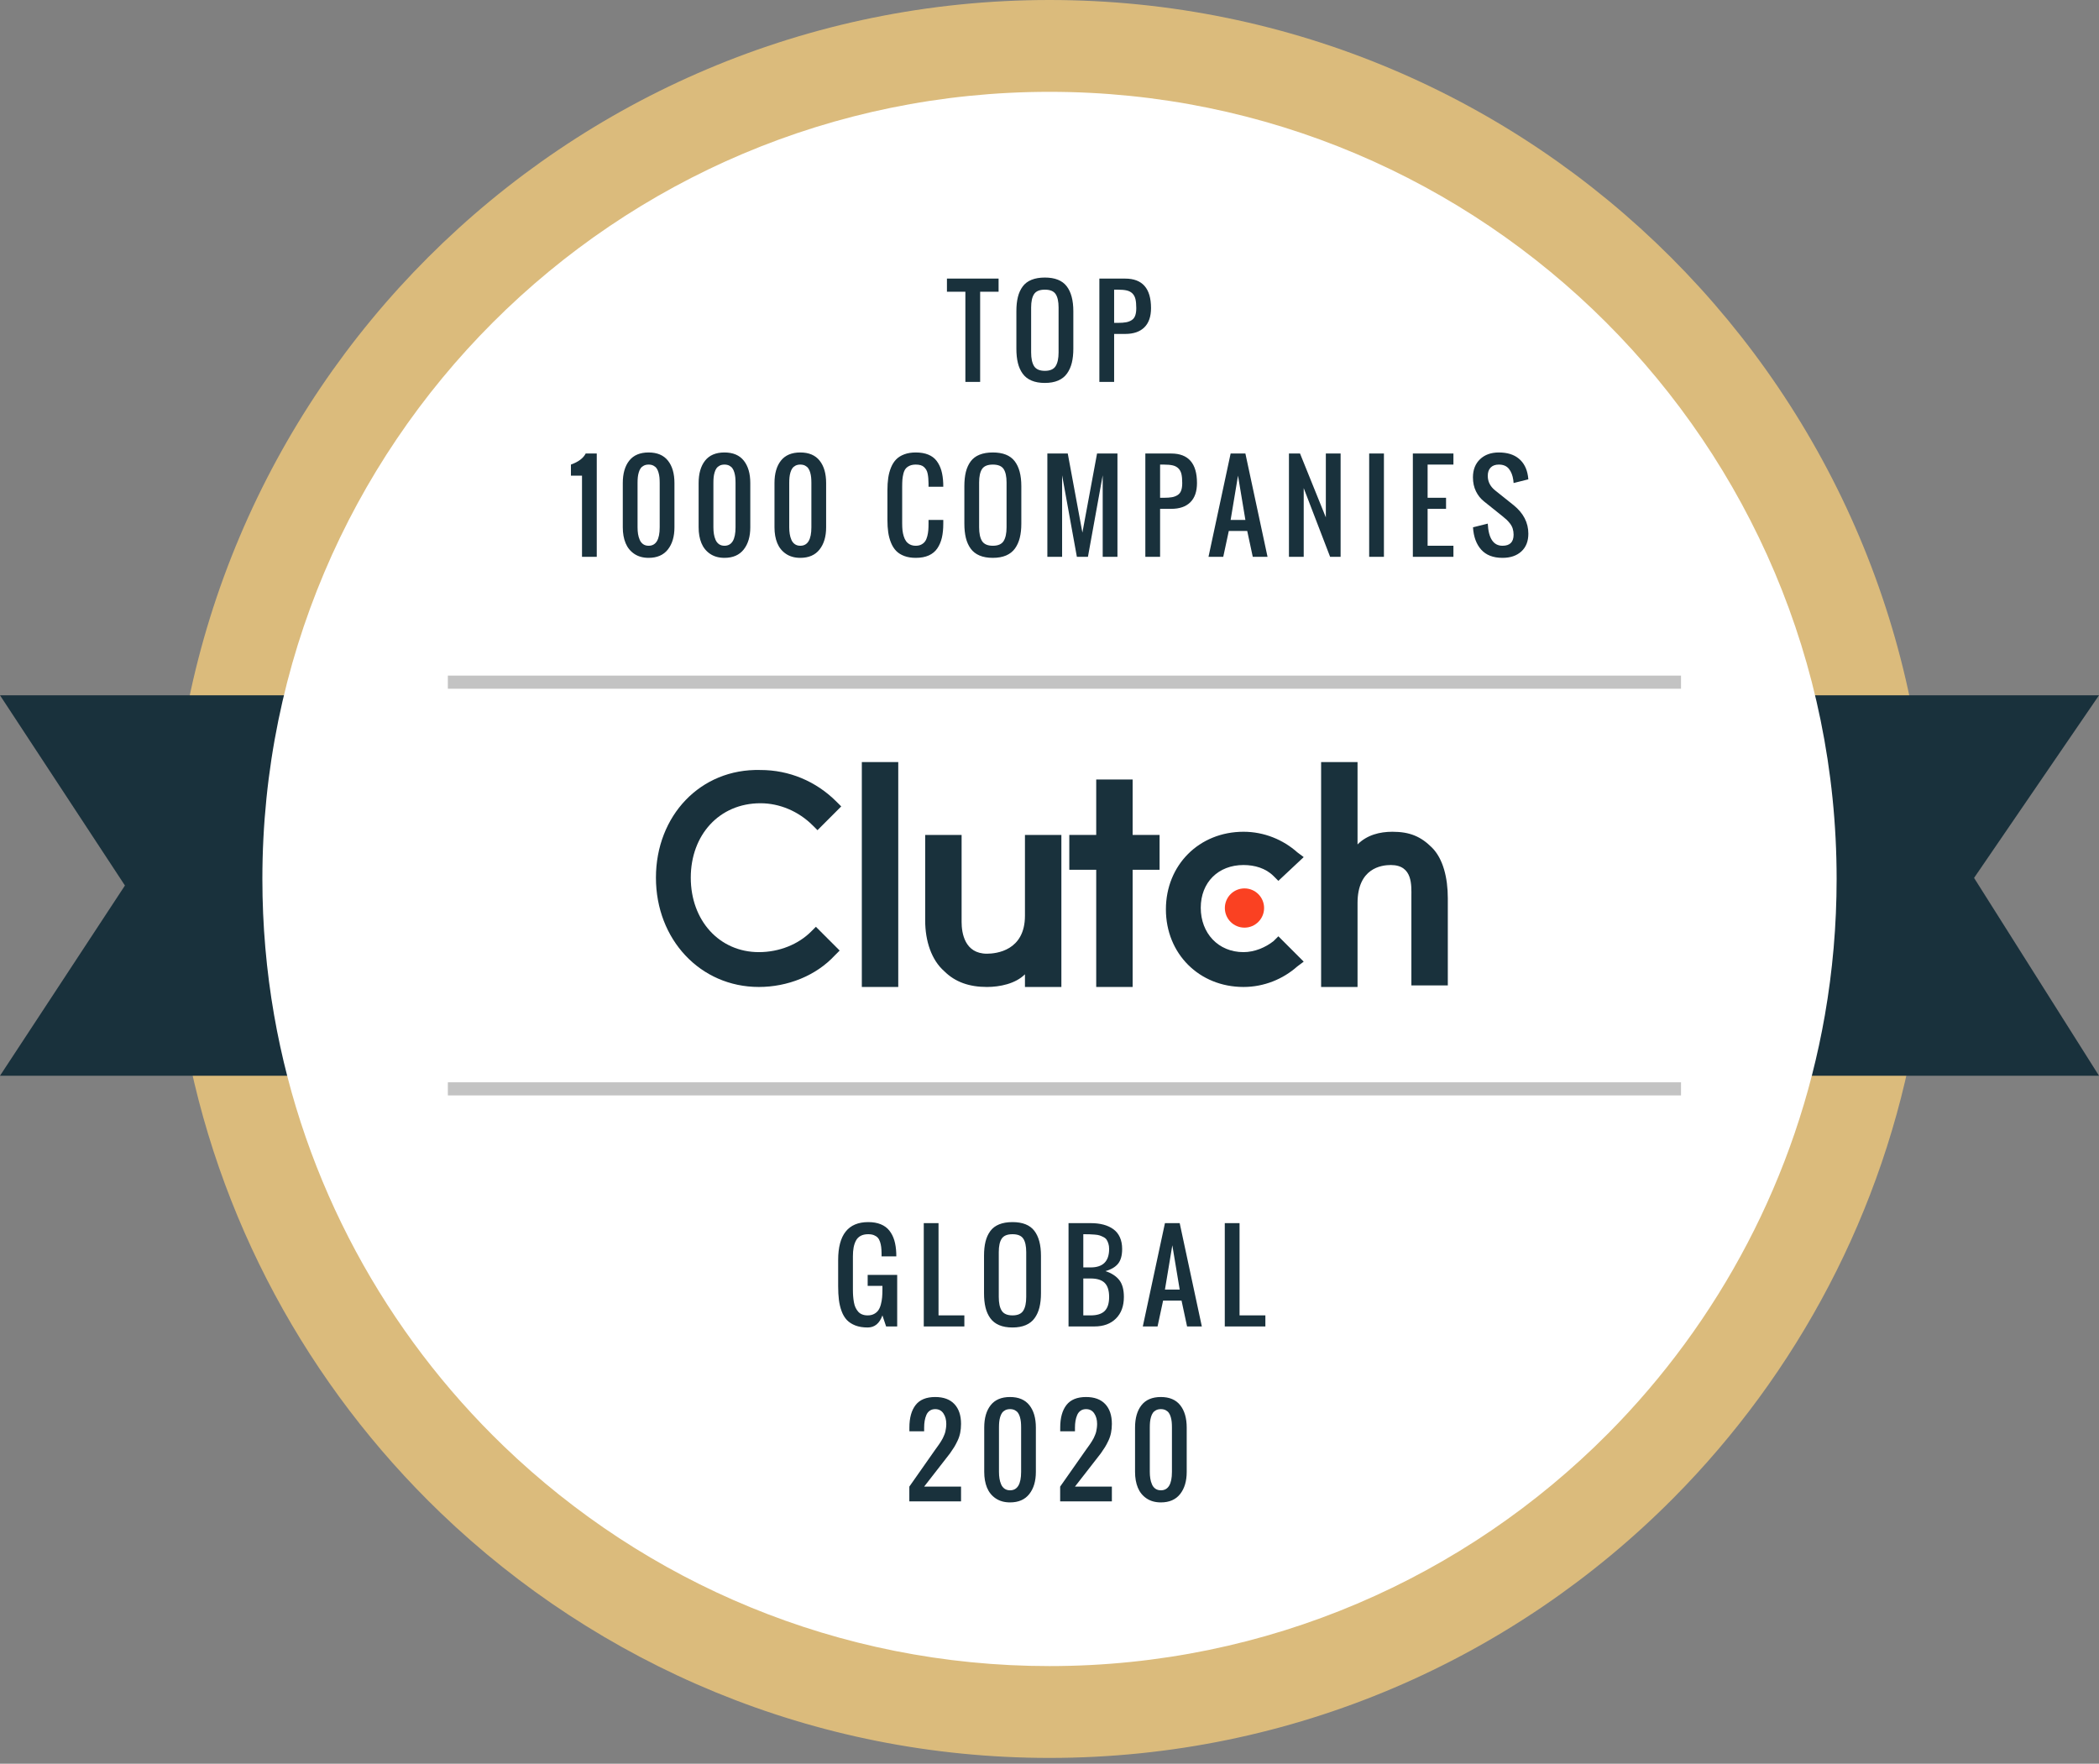 <?xml version="1.0" encoding="UTF-8"?>
<svg width="144px" height="121px" viewBox="0 0 144 121" version="1.1" xmlns="http://www.w3.org/2000/svg" xmlns:xlink="http://www.w3.org/1999/xlink">
    <rect x="0" y="0" width="144" height="121" fill="#808080" stroke="none"/>
    <!-- Generator: Sketch 61 (89581) - https://sketch.com -->
    <title>Group 38 Copy</title>
    <desc>Created with Sketch.</desc>
    <g id="Page-1" stroke="none" stroke-width="1" fill="none" fill-rule="evenodd">
        <g id="Group-15-Copy-5" transform="translate(-769, -325)">
            <g id="Group-63-Copy" transform="translate(740, 226)">
                <g id="Group-57-Copy" transform="translate(29, 37)">
                    <g id="Group-4">
                        <g id="Group-38-Copy" transform="translate(0, 62)">
                            <path d="M72,120.6 C88.732,120.6 103.872,113.785 114.796,102.78 C123.29,94.223 129.236,83.133 131.399,70.744 C131.991,67.351 132.3,63.862 132.3,60.3 C132.3,26.997 105.303,0 72,0 C38.697,0 11.7,26.997 11.7,60.3 C11.7,63.854 12.007,67.336 12.597,70.721 C14.842,83.604 21.175,95.083 30.211,103.772 C41.05,114.193 55.777,120.6 72,120.6 Z" id="Oval" fill="#DBBB7C"></path>
                            <polygon id="Rectangle" fill="#19313C" points="0 47.7 144 47.7 135.429 60.228 144 73.8 0 73.8 8.571 60.75"></polygon>
                            <path d="M72,114.3 C86.984,114.3 100.542,108.197 110.325,98.342 C117.932,90.679 123.256,80.748 125.193,69.652 C125.723,66.615 126,63.49 126,60.3 C126,30.477 101.823,6.3 72,6.3 C42.177,6.3 18,30.477 18,60.3 C18,63.482 18.275,66.601 18.803,69.632 C20.813,81.169 26.485,91.449 34.577,99.23 C44.283,108.563 57.472,114.3 72,114.3 Z" id="Oval-Copy" fill="#FFFFFF"></path>
                            <line x1="30.725" y1="74.7" x2="115.325" y2="74.7" id="Path-10-Copy" stroke="#C3C3C3" stroke-width="0.9"></line>
                            <line x1="30.725" y1="46.8" x2="115.325" y2="46.8" id="Path-10" stroke="#C3C3C3" stroke-width="0.9"></line>
                            <g id="Group-36" transform="translate(45, 52.2)" fill-rule="nonzero">
                                <g id="clutch-co-vector-logo" transform="translate(-0, 0)">
                                    <polygon id="Path" fill="#19313C" points="14.125 0.081 16.624 0.081 16.624 15.51 14.125 15.51"></polygon>
                                    <path d="M25.316,10.621 C25.316,13.011 23.36,13.228 22.708,13.228 C21.187,13.228 20.97,11.816 20.97,11.055 L20.97,5.08 L18.471,5.08 L18.471,10.947 C18.471,12.359 18.906,13.663 19.775,14.424 C20.535,15.184 21.513,15.51 22.708,15.51 C23.578,15.51 24.664,15.293 25.316,14.641 L25.316,15.51 L27.815,15.51 L27.815,5.08 L25.316,5.08 C25.316,5.08 25.316,10.621 25.316,10.621 Z" id="Path" fill="#19313C"></path>
                                    <polygon id="Path" fill="#19313C" points="32.704 1.277 30.205 1.277 30.205 5.08 28.358 5.08 28.358 7.47 30.205 7.47 30.205 15.51 32.704 15.51 32.704 7.47 34.552 7.47 34.552 5.08 32.704 5.08"></polygon>
                                    <path d="M42.375,12.359 C41.831,12.794 41.071,13.12 40.31,13.12 C38.572,13.12 37.377,11.816 37.377,10.078 C37.377,8.339 38.572,7.144 40.31,7.144 C41.071,7.144 41.831,7.361 42.375,7.904 L42.701,8.23 L44.439,6.601 L44.004,6.275 C43.026,5.405 41.723,4.862 40.31,4.862 C37.268,4.862 34.986,7.144 34.986,10.186 C34.986,13.228 37.268,15.51 40.31,15.51 C41.723,15.51 43.026,14.967 44.004,14.098 L44.439,13.772 L42.701,12.033 L42.375,12.359 Z" id="Path" fill="#19313C"></path>
                                    <path d="M53.24,5.949 C52.479,5.188 51.719,4.862 50.524,4.862 C49.654,4.862 48.785,5.08 48.133,5.731 L48.133,0.081 L45.634,0.081 L45.634,15.51 L48.133,15.51 L48.133,9.752 C48.133,7.361 49.763,7.144 50.415,7.144 C51.936,7.144 51.827,8.556 51.827,9.317 L51.827,15.402 L54.326,15.402 L54.326,9.426 C54.326,8.013 54,6.709 53.24,5.949 Z" id="Path" fill="#19313C"></path>
                                    <path d="M10.648,11.707 C9.779,12.577 8.475,13.12 7.062,13.12 C4.346,13.12 2.39,10.947 2.39,8.013 C2.39,5.08 4.346,2.906 7.171,2.906 C8.475,2.906 9.779,3.45 10.757,4.428 L11.083,4.754 L12.712,3.124 L12.386,2.798 C10.974,1.385 9.127,0.625 7.171,0.625 C3.042,0.516 0,3.776 0,8.013 C0,12.251 3.042,15.51 7.062,15.51 C9.018,15.51 10.974,14.75 12.278,13.337 L12.604,13.011 L10.974,11.381 L10.648,11.707 Z" id="Path" fill="#19313C"></path>
                                    <circle id="Oval" fill="#FA4122" cx="40.376" cy="10.094" r="1.346"></circle>
                                </g>
                            </g>
                            <path d="M59.526,91.071 C60.003,91.071 60.34,90.794 60.538,90.241 L60.538,90.241 L60.791,91 L61.551,91 L61.551,87.464 L59.526,87.464 L59.526,88.216 L60.538,88.216 L60.538,88.469 C60.538,88.672 60.531,88.852 60.516,89.011 C60.502,89.169 60.474,89.328 60.431,89.489 C60.389,89.65 60.332,89.782 60.259,89.887 C60.187,89.991 60.089,90.076 59.965,90.142 C59.841,90.208 59.694,90.241 59.526,90.241 C59.383,90.241 59.257,90.219 59.148,90.175 C59.039,90.132 58.948,90.069 58.875,89.986 C58.803,89.902 58.742,89.81 58.693,89.707 C58.644,89.604 58.607,89.482 58.582,89.341 C58.557,89.2 58.54,89.061 58.529,88.926 C58.518,88.79 58.513,88.638 58.513,88.469 L58.513,88.469 L58.513,86.191 C58.513,85.961 58.529,85.76 58.561,85.587 C58.592,85.415 58.646,85.257 58.721,85.113 C58.796,84.969 58.904,84.86 59.045,84.785 C59.186,84.709 59.36,84.672 59.565,84.672 C59.716,84.672 59.845,84.694 59.955,84.737 C60.064,84.781 60.152,84.839 60.218,84.911 C60.284,84.984 60.336,85.078 60.374,85.194 C60.412,85.31 60.439,85.428 60.453,85.548 C60.468,85.668 60.476,85.811 60.479,85.977 L60.479,85.977 L60.479,86.191 L61.491,86.191 C61.491,86.093 61.49,86.021 61.487,85.973 C61.474,85.638 61.429,85.344 61.353,85.089 C61.276,84.835 61.163,84.613 61.013,84.423 C60.862,84.233 60.666,84.089 60.423,83.99 C60.181,83.891 59.895,83.841 59.565,83.841 C58.189,83.841 57.501,84.709 57.501,86.444 L57.501,86.444 L57.501,88.239 C57.501,88.593 57.518,88.905 57.552,89.177 C57.586,89.448 57.648,89.707 57.738,89.952 C57.828,90.197 57.948,90.399 58.098,90.557 C58.248,90.715 58.443,90.84 58.681,90.933 C58.92,91.025 59.201,91.071 59.526,91.071 Z M66.159,91 L66.159,90.241 L64.387,90.241 L64.387,83.912 L63.374,83.912 L63.374,91 L66.159,91 Z M69.462,91.071 C69.815,91.071 70.119,91.016 70.373,90.907 C70.628,90.798 70.83,90.638 70.98,90.428 C71.131,90.219 71.241,89.974 71.311,89.693 C71.38,89.412 71.415,89.088 71.415,88.722 L71.415,88.722 L71.415,86.151 C71.415,85.402 71.262,84.83 70.957,84.435 C70.651,84.039 70.152,83.841 69.462,83.841 C69.106,83.841 68.8,83.893 68.546,83.996 C68.292,84.098 68.089,84.252 67.939,84.456 C67.789,84.661 67.679,84.901 67.611,85.178 C67.542,85.455 67.508,85.779 67.508,86.151 L67.508,86.151 L67.508,88.722 C67.508,89.094 67.542,89.42 67.611,89.701 C67.679,89.982 67.789,90.226 67.939,90.434 C68.089,90.643 68.292,90.801 68.546,90.909 C68.8,91.017 69.106,91.071 69.462,91.071 Z M69.462,90.241 C69.106,90.241 68.859,90.134 68.722,89.92 C68.587,89.707 68.52,89.392 68.52,88.975 L68.52,88.975 L68.52,85.898 C68.52,85.487 68.587,85.179 68.722,84.976 C68.856,84.773 69.103,84.672 69.462,84.672 C69.82,84.672 70.067,84.773 70.201,84.976 C70.336,85.179 70.403,85.487 70.403,85.898 L70.403,85.898 L70.403,88.975 C70.403,89.392 70.335,89.707 70.199,89.92 C70.063,90.134 69.818,90.241 69.462,90.241 Z M75.078,91 C75.703,91 76.197,90.819 76.559,90.456 C76.922,90.094 77.103,89.6 77.103,88.975 C77.103,88.474 76.998,88.088 76.787,87.818 C76.576,87.548 76.259,87.343 75.838,87.203 C76.228,87.095 76.516,86.926 76.704,86.695 C76.891,86.464 76.984,86.127 76.984,85.684 C76.984,85.379 76.932,85.111 76.828,84.881 C76.724,84.652 76.575,84.468 76.381,84.328 C76.188,84.188 75.961,84.084 75.703,84.015 C75.445,83.947 75.152,83.912 74.825,83.912 L74.825,83.912 L73.306,83.912 L73.306,91 L75.078,91 Z M74.825,86.95 L74.319,86.95 L74.319,84.672 C74.498,84.672 74.636,84.673 74.734,84.676 C74.832,84.678 74.954,84.686 75.1,84.698 C75.246,84.709 75.359,84.729 75.438,84.755 C75.517,84.781 75.605,84.819 75.701,84.868 C75.797,84.916 75.869,84.976 75.917,85.048 C75.964,85.119 76.005,85.208 76.039,85.315 C76.074,85.421 76.091,85.545 76.091,85.684 C76.091,86.528 75.669,86.95 74.825,86.95 L74.825,86.95 Z M74.825,90.241 L74.319,90.241 L74.319,87.709 L74.825,87.709 C75.263,87.709 75.583,87.81 75.786,88.012 C75.989,88.214 76.091,88.535 76.091,88.975 C76.091,89.415 75.989,89.736 75.786,89.938 C75.583,90.14 75.263,90.241 74.825,90.241 L74.825,90.241 Z M79.413,91 L79.793,89.228 L81.059,89.228 L81.438,91 L82.451,91 L80.932,83.912 L79.92,83.912 L78.401,91 L79.413,91 Z M80.932,88.469 L79.92,88.469 L80.426,85.431 L80.932,88.469 Z M86.81,91 L86.81,90.241 L85.038,90.241 L85.038,83.912 L84.025,83.912 L84.025,91 L86.81,91 Z M65.931,103 L65.931,101.987 L63.4,101.987 L65.172,99.709 C65.296,99.533 65.393,99.388 65.463,99.274 C65.532,99.161 65.609,99.017 65.692,98.843 C65.775,98.669 65.836,98.487 65.874,98.297 C65.912,98.108 65.931,97.903 65.931,97.684 C65.931,97.102 65.78,96.649 65.476,96.326 C65.173,96.003 64.734,95.841 64.159,95.841 C63.548,95.841 63.099,96.025 62.815,96.391 C62.53,96.758 62.388,97.273 62.388,97.938 L62.388,97.938 L62.388,98.191 L63.4,98.191 L63.4,97.938 C63.4,97.771 63.412,97.618 63.436,97.477 C63.459,97.336 63.498,97.202 63.552,97.075 C63.606,96.949 63.685,96.85 63.788,96.779 C63.89,96.707 64.014,96.672 64.159,96.672 C64.405,96.672 64.592,96.77 64.723,96.967 C64.854,97.163 64.919,97.402 64.919,97.684 C64.919,97.782 64.912,97.878 64.899,97.971 C64.886,98.065 64.871,98.146 64.856,98.216 C64.84,98.286 64.813,98.366 64.774,98.456 C64.736,98.545 64.706,98.614 64.683,98.663 C64.661,98.712 64.621,98.782 64.563,98.873 C64.505,98.964 64.464,99.027 64.44,99.063 C64.416,99.098 64.369,99.166 64.298,99.264 C64.227,99.363 64.181,99.427 64.159,99.456 L64.159,99.456 L62.384,101.987 L62.384,103 L65.931,103 Z M69.293,103.071 C69.871,103.071 70.311,102.881 70.612,102.5 C70.914,102.119 71.065,101.61 71.065,100.975 L71.065,100.975 L71.065,97.938 C71.065,97.289 70.917,96.777 70.62,96.403 C70.324,96.029 69.881,95.841 69.293,95.841 C68.703,95.841 68.26,96.028 67.965,96.401 C67.669,96.774 67.522,97.286 67.522,97.938 L67.522,97.938 L67.522,100.975 C67.522,101.389 67.586,101.751 67.713,102.061 C67.841,102.37 68.04,102.616 68.311,102.798 C68.581,102.98 68.909,103.071 69.293,103.071 Z M69.293,102.241 C69.146,102.241 69.021,102.204 68.918,102.132 C68.815,102.059 68.736,101.96 68.682,101.833 C68.628,101.707 68.59,101.574 68.568,101.434 C68.545,101.294 68.534,101.141 68.534,100.975 L68.534,100.975 L68.534,97.938 C68.534,97.795 68.539,97.668 68.55,97.556 C68.56,97.444 68.582,97.33 68.615,97.216 C68.648,97.101 68.692,97.005 68.746,96.929 C68.8,96.852 68.873,96.791 68.965,96.743 C69.057,96.696 69.167,96.672 69.293,96.672 C69.42,96.672 69.529,96.696 69.622,96.743 C69.714,96.791 69.787,96.852 69.841,96.929 C69.895,97.005 69.939,97.101 69.972,97.216 C70.005,97.33 70.026,97.444 70.037,97.556 C70.048,97.668 70.053,97.795 70.053,97.938 L70.053,97.938 L70.053,100.975 C70.053,101.819 69.8,102.241 69.293,102.241 Z M76.279,103 L76.279,101.987 L73.747,101.987 L75.519,99.709 C75.643,99.533 75.74,99.388 75.81,99.274 C75.88,99.161 75.956,99.017 76.039,98.843 C76.122,98.669 76.183,98.487 76.221,98.297 C76.259,98.108 76.279,97.903 76.279,97.684 C76.279,97.102 76.127,96.649 75.824,96.326 C75.52,96.003 75.081,95.841 74.507,95.841 C73.895,95.841 73.447,96.025 73.162,96.391 C72.877,96.758 72.735,97.273 72.735,97.938 L72.735,97.938 L72.735,98.191 L73.747,98.191 L73.747,97.938 C73.747,97.771 73.759,97.618 73.783,97.477 C73.807,97.336 73.845,97.202 73.9,97.075 C73.954,96.949 74.032,96.85 74.135,96.779 C74.238,96.707 74.362,96.672 74.507,96.672 C74.752,96.672 74.94,96.77 75.07,96.967 C75.201,97.163 75.266,97.402 75.266,97.684 C75.266,97.782 75.259,97.878 75.246,97.971 C75.233,98.065 75.219,98.146 75.203,98.216 C75.187,98.286 75.16,98.366 75.122,98.456 C75.083,98.545 75.053,98.614 75.031,98.663 C75.008,98.712 74.968,98.782 74.91,98.873 C74.852,98.964 74.811,99.027 74.787,99.063 C74.764,99.098 74.716,99.166 74.645,99.264 L74.596,99.332 C74.552,99.393 74.522,99.434 74.507,99.456 L74.507,99.456 L72.731,101.987 L72.731,103 L76.279,103 Z M79.641,103.071 C80.218,103.071 80.658,102.881 80.96,102.5 C81.262,102.119 81.413,101.61 81.413,100.975 L81.413,100.975 L81.413,97.938 C81.413,97.289 81.264,96.777 80.968,96.403 C80.671,96.029 80.229,95.841 79.641,95.841 C79.05,95.841 78.607,96.028 78.312,96.401 C78.016,96.774 77.869,97.286 77.869,97.938 L77.869,97.938 L77.869,100.975 C77.869,101.389 77.933,101.751 78.061,102.061 C78.189,102.37 78.388,102.616 78.658,102.798 C78.928,102.98 79.256,103.071 79.641,103.071 Z M79.641,102.241 C79.493,102.241 79.368,102.204 79.265,102.132 C79.162,102.059 79.084,101.96 79.03,101.833 C78.976,101.707 78.937,101.574 78.915,101.434 C78.893,101.294 78.881,101.141 78.881,100.975 L78.881,100.975 L78.881,97.938 C78.881,97.795 78.887,97.668 78.897,97.556 C78.908,97.444 78.929,97.33 78.962,97.216 C78.995,97.101 79.039,97.005 79.093,96.929 C79.147,96.852 79.22,96.791 79.312,96.743 C79.405,96.696 79.514,96.672 79.641,96.672 C79.767,96.672 79.877,96.696 79.969,96.743 C80.061,96.791 80.134,96.852 80.188,96.929 C80.243,97.005 80.286,97.101 80.319,97.216 C80.352,97.33 80.374,97.444 80.384,97.556 C80.395,97.668 80.4,97.795 80.4,97.938 L80.4,97.938 L80.4,100.975 C80.4,101.819 80.147,102.241 79.641,102.241 Z" id="GLOBAL2020" fill="#19313C" fill-rule="nonzero"></path>
                            <path d="M67.242,26.2 L67.242,20.014 L68.507,20.014 L68.507,19.113 L64.964,19.113 L64.964,20.014 L66.229,20.014 L66.229,26.2 L67.242,26.2 Z M71.682,26.271 C72.035,26.271 72.339,26.216 72.593,26.107 C72.848,25.998 73.05,25.838 73.2,25.628 C73.351,25.419 73.461,25.174 73.531,24.893 C73.6,24.612 73.635,24.288 73.635,23.922 L73.635,23.922 L73.635,21.351 C73.635,20.602 73.482,20.03 73.177,19.635 C72.871,19.239 72.372,19.041 71.682,19.041 C71.326,19.041 71.02,19.093 70.766,19.196 C70.512,19.298 70.309,19.452 70.159,19.656 C70.009,19.861 69.899,20.101 69.831,20.378 C69.762,20.655 69.728,20.979 69.728,21.351 L69.728,21.351 L69.728,23.922 C69.728,24.294 69.762,24.62 69.831,24.901 C69.899,25.182 70.009,25.426 70.159,25.634 C70.309,25.843 70.512,26.001 70.766,26.109 C71.02,26.217 71.326,26.271 71.682,26.271 Z M71.682,25.441 C71.326,25.441 71.079,25.334 70.942,25.12 C70.808,24.907 70.74,24.592 70.74,24.175 L70.74,24.175 L70.74,21.098 C70.74,20.687 70.808,20.379 70.942,20.176 C71.076,19.973 71.323,19.872 71.682,19.872 C72.04,19.872 72.287,19.973 72.421,20.176 C72.556,20.379 72.623,20.687 72.623,21.098 L72.623,21.098 L72.623,24.175 C72.623,24.592 72.555,24.907 72.419,25.12 C72.283,25.334 72.038,25.441 71.682,25.441 Z M76.434,26.2 L76.434,22.909 L77.193,22.909 C77.765,22.909 78.204,22.758 78.508,22.457 C78.813,22.155 78.965,21.715 78.965,21.137 C78.965,19.788 78.374,19.113 77.193,19.113 L77.193,19.113 L75.421,19.113 L75.421,26.2 L76.434,26.2 Z M76.687,22.15 L76.434,22.15 L76.434,19.872 L76.687,19.872 C76.945,19.872 77.153,19.891 77.31,19.929 C77.467,19.967 77.595,20.037 77.694,20.137 C77.792,20.237 77.86,20.366 77.897,20.522 C77.934,20.679 77.953,20.884 77.953,21.137 C77.953,21.346 77.928,21.517 77.879,21.652 C77.831,21.786 77.75,21.89 77.638,21.962 C77.526,22.035 77.397,22.084 77.251,22.11 C77.104,22.137 76.916,22.15 76.687,22.15 L76.687,22.15 Z M40.94,38.2 L40.94,31.113 L40.181,31.113 C40.015,31.437 39.677,31.69 39.168,31.872 L39.168,31.872 L39.168,32.631 L39.928,32.631 L39.928,38.2 L40.94,38.2 Z M44.498,38.271 C45.076,38.271 45.515,38.081 45.817,37.7 C46.119,37.319 46.27,36.81 46.27,36.175 L46.27,36.175 L46.27,33.138 C46.27,32.489 46.122,31.977 45.825,31.603 C45.528,31.229 45.086,31.041 44.498,31.041 C43.908,31.041 43.465,31.228 43.169,31.601 C42.874,31.974 42.726,32.486 42.726,33.138 L42.726,33.138 L42.726,36.175 C42.726,36.589 42.79,36.951 42.918,37.261 C43.046,37.57 43.245,37.816 43.515,37.998 C43.786,38.18 44.113,38.271 44.498,38.271 Z M44.498,37.441 C44.35,37.441 44.225,37.404 44.122,37.332 C44.02,37.259 43.941,37.16 43.887,37.033 C43.833,36.907 43.795,36.774 43.772,36.634 C43.75,36.494 43.739,36.341 43.739,36.175 L43.739,36.175 L43.739,33.138 C43.739,32.995 43.744,32.868 43.755,32.756 C43.765,32.644 43.787,32.53 43.82,32.416 C43.853,32.301 43.896,32.205 43.95,32.129 C44.004,32.052 44.078,31.991 44.17,31.943 C44.262,31.896 44.372,31.872 44.498,31.872 C44.625,31.872 44.734,31.896 44.826,31.943 C44.919,31.991 44.992,32.052 45.046,32.129 C45.1,32.205 45.143,32.301 45.176,32.416 C45.209,32.53 45.231,32.644 45.242,32.756 C45.252,32.868 45.258,32.995 45.258,33.138 L45.258,33.138 L45.258,36.175 C45.258,37.019 45.004,37.441 44.498,37.441 Z M49.701,38.271 C50.279,38.271 50.718,38.081 51.02,37.7 C51.322,37.319 51.473,36.81 51.473,36.175 L51.473,36.175 L51.473,33.138 C51.473,32.489 51.325,31.977 51.028,31.603 C50.732,31.229 50.289,31.041 49.701,31.041 C49.111,31.041 48.668,31.228 48.372,31.601 C48.077,31.974 47.929,32.486 47.929,33.138 L47.929,33.138 L47.929,36.175 C47.929,36.589 47.993,36.951 48.121,37.261 C48.249,37.57 48.448,37.816 48.718,37.998 C48.989,38.18 49.316,38.271 49.701,38.271 Z M49.701,37.441 C49.554,37.441 49.428,37.404 49.326,37.332 C49.223,37.259 49.144,37.16 49.09,37.033 C49.036,36.907 48.998,36.774 48.976,36.634 C48.953,36.494 48.942,36.341 48.942,36.175 L48.942,36.175 L48.942,33.138 C48.942,32.995 48.947,32.868 48.958,32.756 C48.968,32.644 48.99,32.53 49.023,32.416 C49.056,32.301 49.099,32.205 49.153,32.129 C49.208,32.052 49.281,31.991 49.373,31.943 C49.465,31.896 49.575,31.872 49.701,31.872 C49.828,31.872 49.937,31.896 50.03,31.943 C50.122,31.991 50.195,32.052 50.249,32.129 C50.303,32.205 50.347,32.301 50.38,32.416 C50.413,32.53 50.434,32.644 50.445,32.756 C50.455,32.868 50.461,32.995 50.461,33.138 L50.461,33.138 L50.461,36.175 C50.461,37.019 50.208,37.441 49.701,37.441 Z M54.904,38.271 C55.482,38.271 55.922,38.081 56.223,37.7 C56.525,37.319 56.676,36.81 56.676,36.175 L56.676,36.175 L56.676,33.138 C56.676,32.489 56.528,31.977 56.231,31.603 C55.935,31.229 55.492,31.041 54.904,31.041 C54.314,31.041 53.871,31.228 53.575,31.601 C53.28,31.974 53.133,32.486 53.133,33.138 L53.133,33.138 L53.133,36.175 C53.133,36.589 53.196,36.951 53.324,37.261 C53.452,37.57 53.651,37.816 53.922,37.998 C54.192,38.18 54.519,38.271 54.904,38.271 Z M54.904,37.441 C54.757,37.441 54.631,37.404 54.529,37.332 C54.426,37.259 54.347,37.16 54.293,37.033 C54.239,36.907 54.201,36.774 54.179,36.634 C54.156,36.494 54.145,36.341 54.145,36.175 L54.145,36.175 L54.145,33.138 C54.145,32.995 54.15,32.868 54.161,32.756 C54.171,32.644 54.193,32.53 54.226,32.416 C54.259,32.301 54.303,32.205 54.357,32.129 C54.411,32.052 54.484,31.991 54.576,31.943 C54.668,31.896 54.778,31.872 54.904,31.872 C55.031,31.872 55.14,31.896 55.233,31.943 C55.325,31.991 55.398,32.052 55.452,32.129 C55.506,32.205 55.55,32.301 55.583,32.416 C55.616,32.53 55.637,32.644 55.648,32.756 C55.658,32.868 55.664,32.995 55.664,33.138 L55.664,33.138 L55.664,36.175 C55.664,37.019 55.411,37.441 54.904,37.441 Z M62.827,38.271 C63.175,38.271 63.472,38.216 63.719,38.105 C63.965,37.994 64.16,37.833 64.304,37.621 C64.448,37.408 64.552,37.164 64.617,36.887 C64.681,36.61 64.713,36.288 64.713,35.922 L64.713,35.922 L64.713,35.669 L63.701,35.669 L63.701,35.922 C63.701,36.096 63.696,36.249 63.685,36.381 C63.675,36.513 63.651,36.648 63.616,36.788 C63.58,36.928 63.532,37.042 63.47,37.132 C63.408,37.222 63.323,37.296 63.214,37.354 C63.106,37.412 62.977,37.441 62.827,37.441 C62.677,37.441 62.545,37.412 62.433,37.356 C62.321,37.299 62.232,37.224 62.164,37.132 C62.097,37.04 62.042,36.926 62,36.79 C61.958,36.654 61.93,36.518 61.915,36.381 C61.901,36.244 61.893,36.091 61.893,35.922 L61.893,35.922 L61.893,33.391 C61.893,33.196 61.899,33.031 61.909,32.898 C61.92,32.765 61.943,32.629 61.978,32.489 C62.014,32.349 62.065,32.238 62.131,32.155 C62.197,32.072 62.288,32.004 62.406,31.951 C62.523,31.898 62.663,31.872 62.827,31.872 C62.953,31.872 63.064,31.886 63.159,31.913 C63.254,31.941 63.332,31.985 63.394,32.044 C63.456,32.103 63.508,32.168 63.549,32.238 C63.59,32.308 63.621,32.395 63.642,32.501 C63.663,32.606 63.677,32.708 63.685,32.807 C63.693,32.906 63.698,33.025 63.701,33.165 L63.701,33.165 L63.701,33.391 L64.713,33.391 C64.713,33.285 64.712,33.207 64.709,33.157 C64.696,32.822 64.653,32.53 64.581,32.279 C64.508,32.029 64.4,31.809 64.257,31.619 C64.113,31.429 63.921,31.285 63.681,31.188 C63.441,31.09 63.156,31.041 62.827,31.041 C62.529,31.041 62.267,31.083 62.04,31.168 C61.813,31.252 61.627,31.368 61.482,31.516 C61.337,31.664 61.219,31.849 61.128,32.072 C61.037,32.294 60.973,32.532 60.936,32.785 C60.899,33.039 60.881,33.325 60.881,33.644 L60.881,33.644 L60.881,35.665 C60.881,35.984 60.899,36.27 60.936,36.523 C60.973,36.776 61.037,37.014 61.128,37.237 C61.219,37.46 61.337,37.646 61.482,37.795 C61.627,37.944 61.813,38.06 62.04,38.145 C62.267,38.229 62.529,38.271 62.827,38.271 Z M68.113,38.271 C68.466,38.271 68.77,38.216 69.025,38.107 C69.279,37.998 69.481,37.838 69.632,37.628 C69.782,37.419 69.892,37.174 69.962,36.893 C70.032,36.612 70.067,36.288 70.067,35.922 L70.067,35.922 L70.067,33.351 C70.067,32.602 69.914,32.03 69.608,31.635 C69.302,31.239 68.804,31.041 68.113,31.041 C67.757,31.041 67.452,31.093 67.197,31.196 C66.943,31.298 66.741,31.452 66.59,31.656 C66.44,31.861 66.331,32.101 66.262,32.378 C66.194,32.655 66.159,32.979 66.159,33.351 L66.159,33.351 L66.159,35.922 C66.159,36.294 66.194,36.62 66.262,36.901 C66.331,37.182 66.44,37.426 66.59,37.634 C66.741,37.843 66.943,38.001 67.197,38.109 C67.452,38.217 67.757,38.271 68.113,38.271 Z M68.113,37.441 C67.757,37.441 67.511,37.334 67.373,37.12 C67.239,36.907 67.172,36.592 67.172,36.175 L67.172,36.175 L67.172,33.098 C67.172,32.687 67.239,32.379 67.373,32.176 C67.508,31.973 67.754,31.872 68.113,31.872 C68.472,31.872 68.718,31.973 68.853,32.176 C68.987,32.379 69.054,32.687 69.054,33.098 L69.054,33.098 L69.054,36.175 C69.054,36.592 68.986,36.907 68.851,37.12 C68.715,37.334 68.469,37.441 68.113,37.441 Z M72.865,38.2 L72.865,32.608 L73.878,38.2 L74.637,38.2 L75.65,32.608 L75.65,38.2 L76.662,38.2 L76.662,31.113 L75.262,31.113 L74.257,36.539 L73.253,31.113 L71.853,31.113 L71.853,38.2 L72.865,38.2 Z M79.587,38.2 L79.587,34.909 L80.347,34.909 C80.919,34.909 81.357,34.758 81.662,34.457 C81.966,34.155 82.118,33.715 82.118,33.138 C82.118,31.788 81.528,31.113 80.347,31.113 L80.347,31.113 L78.575,31.113 L78.575,38.2 L79.587,38.2 Z M79.84,34.15 L79.587,34.15 L79.587,31.872 L79.84,31.872 C80.099,31.872 80.306,31.891 80.463,31.929 C80.62,31.967 80.748,32.037 80.847,32.137 C80.946,32.237 81.014,32.366 81.051,32.522 C81.087,32.679 81.106,32.884 81.106,33.138 C81.106,33.346 81.082,33.517 81.033,33.652 C80.984,33.786 80.904,33.89 80.791,33.962 C80.679,34.035 80.55,34.084 80.404,34.11 C80.258,34.137 80.07,34.15 79.84,34.15 L79.84,34.15 Z M83.92,38.2 L84.3,36.428 L85.565,36.428 L85.945,38.2 L86.958,38.2 L85.439,31.113 L84.426,31.113 L82.908,38.2 L83.92,38.2 Z M85.439,35.669 L84.426,35.669 L84.933,32.631 L85.439,35.669 Z M89.44,38.2 L89.44,33.486 L91.251,38.2 L91.971,38.2 L91.971,31.113 L90.958,31.113 L90.958,35.495 L89.187,31.113 L88.427,31.113 L88.427,38.2 L89.44,38.2 Z M94.943,38.2 L94.943,31.113 L93.931,31.113 L93.931,38.2 L94.943,38.2 Z M99.711,38.2 L99.711,37.441 L97.94,37.441 L97.94,34.909 L99.205,34.909 L99.205,34.15 L97.94,34.15 L97.94,31.872 L99.711,31.872 L99.711,31.113 L96.927,31.113 L96.927,38.2 L99.711,38.2 Z M103.079,38.271 C103.62,38.271 104.05,38.125 104.371,37.832 C104.691,37.54 104.851,37.133 104.851,36.614 C104.851,35.855 104.514,35.202 103.839,34.656 L103.839,34.656 L102.573,33.644 C102.236,33.375 102.067,33.041 102.067,32.643 C102.067,32.401 102.133,32.211 102.265,32.076 C102.397,31.94 102.584,31.872 102.826,31.872 C103.13,31.872 103.36,31.969 103.516,32.163 C103.673,32.356 103.774,32.614 103.819,32.936 C103.83,33.025 103.836,33.093 103.839,33.138 L103.839,33.138 L104.851,32.884 C104.841,32.787 104.832,32.71 104.824,32.655 C104.745,32.141 104.536,31.743 104.197,31.463 C103.858,31.182 103.401,31.041 102.826,31.041 C102.291,31.041 101.861,31.196 101.537,31.504 C101.213,31.813 101.05,32.228 101.05,32.75 C101.05,33.108 101.12,33.428 101.258,33.709 C101.397,33.99 101.582,34.221 101.814,34.403 L101.814,34.403 L103.079,35.416 C103.198,35.511 103.292,35.59 103.36,35.655 C103.429,35.72 103.505,35.805 103.59,35.912 C103.674,36.019 103.737,36.136 103.778,36.264 C103.818,36.392 103.839,36.531 103.839,36.681 C103.839,37.188 103.586,37.441 103.079,37.441 C102.455,37.441 102.117,36.934 102.067,35.922 L102.067,35.922 L101.054,36.175 C101.094,36.824 101.282,37.335 101.618,37.71 C101.954,38.084 102.441,38.271 103.079,38.271 Z" id="TOP1000COMPANIES" fill="#19313C" fill-rule="nonzero"></path>
                        </g>
                    </g>
                </g>
            </g>
        </g>
    </g>
</svg>